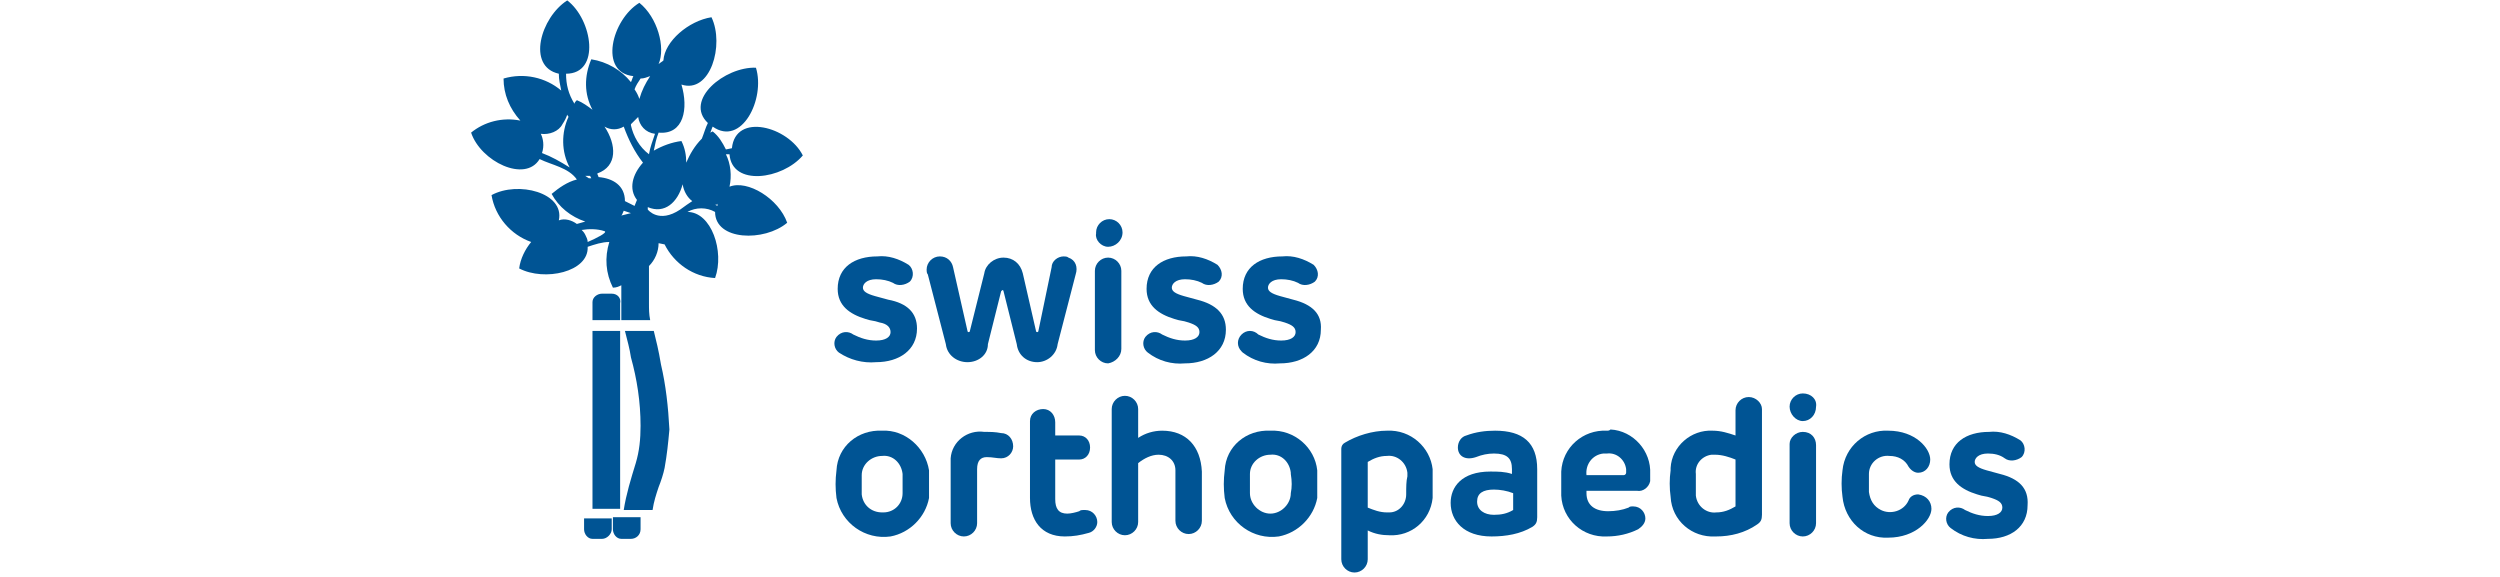 <svg xmlns="http://www.w3.org/2000/svg" xmlns:xlink="http://www.w3.org/1999/xlink" id="Layer_1" x="0px" y="0px" viewBox="0 0 208 48" style="enable-background:new 0 0 208 48;" xml:space="preserve"><style type="text/css">	.st0{fill:#005494;}</style><g id="Group_326" transform="translate(-684.405 -941.267)">	<path id="Path_291" class="st0" d="M733,985.3c0,0.4,0.3,0.8,0.7,0.8h0.1h0.7c0.4,0,0.8-0.4,0.8-0.8c0,0,0,0,0-0.1v-0.8H733  L733,985.3z"></path>	<path id="Path_293" class="st0" d="M735.4,985.3c0,0.4,0.3,0.8,0.7,0.8c0,0,0,0,0,0c0,0,0,0,0.1,0h0.7c0.4,0,0.8-0.3,0.8-0.8  c0,0,0-0.1,0-0.1v-0.9h-2.3C735.4,984.8,735.4,985.2,735.4,985.3"></path>	<path id="Path_288" class="st0" d="M745.3,953.6l-0.5,0.1c-0.3-0.6-0.6-1.1-1.1-1.5l-0.2,0.1c0.1-0.2,0.1-0.3,0.2-0.5  c2.4,1.7,4.4-2.3,3.6-4.9c-2.6-0.1-6,2.7-4,4.6c-0.2,0.4-0.3,0.8-0.5,1.3c-0.6,0.6-1,1.3-1.3,2c0-0.6-0.1-1.2-0.4-1.8  c-0.8,0.1-1.6,0.4-2.3,0.8c0.1-0.5,0.2-1,0.4-1.5c2.1,0.2,2.5-2,1.9-4c2.4,0.8,3.6-3.3,2.5-5.6c-1.9,0.3-3.9,2-4,3.6  c-0.1,0.1-0.3,0.2-0.4,0.3c0.6-1.4-0.1-3.9-1.6-5.1c-2.3,1.4-3.4,5.8-0.5,6.1c-0.1,0.2-0.1,0.3-0.2,0.5c-0.8-1-2-1.7-3.3-1.9  c-0.6,1.4-0.6,2.9,0.1,4.2c-0.4-0.3-0.8-0.6-1.3-0.8c-0.1,0.1-0.2,0.2-0.2,0.3c-0.5-0.8-0.7-1.6-0.7-2.5c2.9,0,2.2-4.5,0.1-6.1  c-2.2,1.4-3.4,5.5-0.7,6.1c0,0.5,0.1,0.9,0.2,1.4c-1.3-1.1-3.1-1.5-4.8-1c0,1.3,0.5,2.5,1.4,3.5c-1.5-0.3-3,0.1-4.1,1  c0.8,2.4,4.5,4.2,5.7,2.2c1,0.5,2.4,0.7,3.1,1.7c-0.8,0.2-1.5,0.7-2.1,1.2c0.6,1.1,1.6,1.9,2.8,2.3l-0.7,0.2  c-0.4-0.3-1-0.5-1.5-0.3c0.5-2.3-3.4-3.3-5.6-2.1c0.3,1.8,1.6,3.3,3.3,3.9c-0.5,0.6-0.9,1.4-1,2.2c2.1,1.1,5.8,0.3,5.7-1.8  c0.6-0.2,1.2-0.4,1.8-0.4c-0.4,1.3-0.3,2.6,0.3,3.8c0.3,0,0.5-0.1,0.7-0.2v2.9h2.4c-0.1-0.5-0.1-0.9-0.1-1.4v-3.1  c0.5-0.5,0.8-1.2,0.8-1.9l0.5,0.1c0.8,1.6,2.4,2.7,4.2,2.8c0.8-2.2-0.3-5.5-2.3-5.5c0.7-0.4,1.6-0.4,2.3,0c0,2.4,4.1,2.5,6,0.9  c-0.7-2-3.3-3.6-4.8-3c0.2-0.9,0.1-1.9-0.3-2.7h0.3c0.2,2.7,4.4,2.1,6.1,0.1C750,951.8,745.6,950.6,745.3,953.6 M729.5,954  L729.5,954c0.2-0.6,0.1-1.2-0.1-1.6c0.7,0.1,1.5-0.2,1.8-0.8c0.2-0.3,0.3-0.5,0.4-0.8c0,0.1,0.1,0.1,0.1,0.2  c-0.6,1.3-0.6,2.9,0.1,4.2C731,954.7,730.3,954.3,729.5,954 M737.7,947.8c0.3,0,0.5-0.1,0.8-0.2c-0.4,0.6-0.7,1.2-0.9,1.9  c-0.1-0.3-0.2-0.5-0.4-0.8C737.3,948.4,737.5,948.1,737.7,947.8 M733.1,955.9c0.1,0,0.3,0,0.4,0l0.1,0.2h-0.2L733.1,955.9z   M733.3,961.4c0-0.2-0.1-0.4-0.2-0.6c-0.1-0.2-0.2-0.3-0.3-0.4c0.6-0.1,1.3-0.1,1.9,0.1C735,960.6,734,961.1,733.3,961.4   M736.1,959.2c0.1-0.1,0.1-0.2,0.2-0.4l0.6,0.2L736.1,959.2z M737.4,957.9l-0.2,0.5l-0.8-0.4c0-1.3-1-1.9-2.2-2  c0-0.1-0.1-0.2-0.1-0.3c1.7-0.6,1.6-2.4,0.6-3.9c0.5,0.3,1.1,0.3,1.6,0c0.4,1.1,0.9,2.1,1.6,3C737,955.8,736.7,957,737.4,957.9   M736.9,951.7c0,0,0-0.1,0-0.1c0.2-0.2,0.4-0.4,0.6-0.6c0.1,0.7,0.6,1.3,1.4,1.4c-0.2,0.6-0.4,1.1-0.5,1.7  C737.6,953.5,737.1,952.6,736.9,951.7 M741,958.7c-1.8,1.2-2.7,0-2.7,0v-0.2c1.4,0.6,2.5-0.4,2.9-1.9c0.1,0.6,0.4,1.1,0.8,1.4  C741.7,958.2,741.4,958.4,741,958.7L741,958.7z M744.1,958.4l-0.2-0.1c0.1,0,0.2,0,0.2-0.1C744.1,958.3,744.1,958.3,744.1,958.4  L744.1,958.4z"></path>	<path id="Path_289" class="st0" d="M736,966.5c0.1-0.4-0.2-0.8-0.7-0.8c0,0-0.1,0-0.1,0h-0.7c-0.4,0-0.8,0.3-0.8,0.7  c0,0,0,0.1,0,0.1v1.4h2.3L736,966.5z"></path>	<path id="Path_290" class="st0" d="M733.7,983.6h2.3v-14.8h-2.3V983.6z"></path>	<path id="Path_292" class="st0" d="M739.4,971.6L739.4,971.6c-0.2-1.2-0.4-2-0.6-2.8h-2.4c0.2,0.8,0.4,1.5,0.5,2.2  c0.5,1.8,0.8,3.7,0.8,5.7c0,1.1-0.1,2.1-0.4,3.1c-0.4,1.3-0.8,2.6-1,3.9h2.4c0.1-0.7,0.3-1.3,0.5-1.9c0.2-0.5,0.4-1.1,0.5-1.6  c0.2-1.1,0.3-2.1,0.4-3.2C740,975.1,739.8,973.3,739.4,971.6"></path>	<path id="Path_294" class="st0" d="M834.4,974c-0.6,0-1.1,0.5-1.1,1.1c0,0,0,0,0,0c0,0.6,0.5,1.2,1.1,1.2h0c0.6,0,1.1-0.5,1.1-1.2  C835.6,974.5,835.1,974,834.4,974L834.4,974z"></path>	<path id="Path_295" class="st0" d="M844,982.4c-0.4,0-0.7,0.2-0.8,0.5c-0.4,0.9-1.5,1.2-2.3,0.8c-0.6-0.3-0.9-0.8-1-1.5v-1.5  c0-0.9,0.8-1.6,1.7-1.5c0,0,0,0,0,0h0c0.7,0,1.3,0.3,1.6,0.9c0.2,0.3,0.5,0.5,0.8,0.5c0.6,0,1-0.5,1-1.1c0,0,0,0,0,0c0,0,0,0,0,0  c0-0.9-1.2-2.4-3.5-2.4c-1.9-0.1-3.6,1.3-3.8,3.3c-0.1,0.7-0.1,1.5,0,2.2c0.2,2,1.8,3.5,3.8,3.4c2.3,0,3.6-1.5,3.6-2.4  C845.1,983,844.7,982.5,844,982.4C844.1,982.4,844.1,982.4,844,982.4C844.1,982.4,844,982.4,844,982.4"></path>	<path id="Path_296" class="st0" d="M834.4,977.2c-0.6,0-1.1,0.5-1.1,1c0,0,0,0,0,0c0,0,0,0,0,0.1v6.5c0,0.6,0.5,1.1,1.1,1.1  c0.6,0,1.1-0.5,1.1-1.1c0,0,0,0,0,0v-6.5C835.5,977.7,835.1,977.2,834.4,977.2C834.5,977.2,834.5,977.2,834.4,977.2L834.4,977.2"></path>	<path id="Path_297" class="st0" d="M850.8,980.7l-1.1-0.3c-0.7-0.2-1-0.4-1-0.7c0-0.3,0.3-0.7,1.1-0.7c0.5,0,1,0.1,1.4,0.4  c0.4,0.3,1,0.2,1.4-0.1c0.4-0.4,0.3-1.1-0.1-1.4c0,0,0,0,0,0l0,0c-0.8-0.5-1.7-0.8-2.6-0.7c-1.9,0-3.3,0.9-3.3,2.7  c0,1.4,1,2.1,2.3,2.5c0.6,0.2,0.6,0.1,1.2,0.3s0.9,0.4,0.9,0.8c0,0.4-0.4,0.7-1.2,0.7c-0.7,0-1.3-0.2-1.9-0.5  c-0.4-0.3-1-0.3-1.4,0.2l0,0c-0.3,0.4-0.2,1,0.2,1.3c0.9,0.7,2,1,3.1,0.9c1.9,0,3.3-1,3.3-2.8C853.2,981.9,852.4,981.1,850.8,980.7  "></path>	<path id="Path_298" class="st0" d="M829.9,974.3c-0.6,0-1.1,0.5-1.1,1.1v2.1c-0.6-0.2-1.2-0.4-1.9-0.4c-1.8-0.1-3.4,1.3-3.5,3.1  c0,0,0,0,0,0c0,0.1,0,0.1,0,0.2c-0.1,0.7-0.1,1.5,0,2.2c0.1,2,1.8,3.4,3.7,3.3c0,0,0,0,0,0l0.1,0c1.2,0,2.4-0.3,3.4-1  c0.3-0.2,0.4-0.4,0.4-0.8v-8.8C831,974.8,830.5,974.3,829.9,974.3L829.9,974.3 M828.8,983.4c-0.5,0.3-1,0.5-1.6,0.5  c-0.8,0.1-1.6-0.5-1.7-1.4c0,0,0,0,0,0c0-0.1,0-0.2,0-0.2c0-0.5,0-1,0-1.6c-0.1-0.8,0.5-1.5,1.3-1.6c0.1,0,0.2,0,0.3,0  c0.6,0,1.2,0.2,1.7,0.4L828.8,983.4z"></path>	<path id="Path_299" class="st0" d="M767.7,977.3c-0.5-0.1-0.9-0.1-1.4-0.1c-1.4-0.2-2.7,0.8-2.8,2.2c0,0.2,0,0.3,0,0.5v4.9  c0,0.6,0.5,1.1,1.1,1.1c0,0,0,0,0,0c0.6,0,1.1-0.5,1.1-1.1c0,0,0,0,0,0c0,0,0,0,0,0v-4.5c0-0.7,0.3-1,0.8-1c0.5,0,0.8,0.1,1.2,0.1  c0.6,0,1-0.5,1-1C768.7,977.8,768.3,977.3,767.7,977.3"></path>	<path id="Path_300" class="st0" d="M774.2,983.8c-0.3,0.1-0.7,0.2-1,0.2c-0.7,0-1-0.4-1-1.2v-3.3h2c0.5,0,0.9-0.4,0.9-1  s-0.4-1-0.9-1h-2v-1.1c0-0.6-0.4-1.1-1-1.1c-0.6,0-1.1,0.4-1.1,1c0,0,0,0,0,0.1v6.3c0,1.8,0.9,3.2,2.9,3.2c0.7,0,1.3-0.1,2-0.3  c0.4-0.1,0.7-0.5,0.7-0.9c0-0.5-0.4-1-1-1C774.4,983.7,774.3,983.7,774.2,983.8"></path>	<path id="Path_301" class="st0" d="M781.1,977.1c-0.7,0-1.4,0.2-2,0.6v-2.4c0-0.6-0.5-1.1-1.1-1.1s-1.1,0.5-1.1,1.1v9.4  c0,0.6,0.5,1.1,1.1,1.1c0.6,0,1.1-0.5,1.1-1.1c0,0,0,0,0,0v-4.9c0.5-0.4,1.1-0.7,1.7-0.7c0.8,0,1.4,0.5,1.4,1.3c0,0.1,0,0.2,0,0.2  v4c0,0.6,0.5,1.1,1.1,1.1c0.6,0,1.1-0.5,1.1-1.1l0,0v-4.1C784.3,978.4,783.1,977.1,781.1,977.1"></path>	<path id="Path_302" class="st0" d="M818.1,977.1c-2-0.1-3.7,1.4-3.8,3.4c0,0.7,0,1.3,0,2c0.1,2,1.8,3.5,3.8,3.4c0,0,0,0,0,0h0  c0.9,0,1.8-0.2,2.6-0.6c0.3-0.2,0.6-0.5,0.6-0.9c0-0.5-0.4-1-1-1c-0.2,0-0.3,0-0.4,0.1c-0.5,0.2-1.1,0.3-1.7,0.3  c-1.1,0-1.8-0.5-1.8-1.5v-0.2h4.2c0.5,0.1,1-0.3,1.1-0.8c0,0,0,0,0,0c0-0.1,0-0.1,0-0.2v-0.4c0.1-1.9-1.4-3.6-3.3-3.7c0,0,0,0,0,0  C818.3,977.1,818.2,977.1,818.1,977.1 M819.5,980.8h-3.1c-0.1-0.9,0.5-1.7,1.4-1.8c0.1,0,0.2,0,0.3,0c0.8-0.1,1.5,0.5,1.6,1.3  c0,0.1,0,0.2,0,0.3C819.7,980.7,819.6,980.8,819.5,980.8C819.5,980.8,819.5,980.8,819.5,980.8L819.5,980.8"></path>	<path id="Path_303" class="st0" d="M790.1,977.1c-2-0.1-3.7,1.3-3.8,3.3c-0.1,0.8-0.1,1.5,0,2.3c0.4,2.1,2.4,3.5,4.5,3.2  c1.6-0.3,2.9-1.6,3.2-3.2c0-0.8,0-1.5,0-2.3C793.8,978.5,792.1,977,790.1,977.1 M791.8,982.3c0,0.9-0.8,1.7-1.7,1.7  s-1.7-0.8-1.7-1.7c0-0.5,0-1.1,0-1.6c0-0.9,0.8-1.6,1.7-1.6h0c0.9-0.1,1.6,0.6,1.7,1.5c0,0,0,0,0,0.1  C791.9,981.3,791.9,981.8,791.8,982.3L791.8,982.3z"></path>	<path id="Path_304" class="st0" d="M757.8,977.1c-2-0.1-3.7,1.3-3.8,3.3c-0.1,0.8-0.1,1.5,0,2.3c0.4,2.1,2.4,3.5,4.5,3.2  c1.6-0.3,2.9-1.6,3.2-3.2c0-0.8,0-1.5,0-2.3C761.4,978.5,759.7,977,757.8,977.1 M759.5,982.3c0,0.9-0.7,1.6-1.6,1.6h-0.1  c-0.9,0-1.6-0.6-1.7-1.5c0,0,0,0,0,0c0-0.5,0-1.1,0-1.6c0-0.9,0.8-1.6,1.7-1.6c0,0,0,0,0,0h0c0.9-0.1,1.6,0.6,1.7,1.5  c0,0,0,0.1,0,0.1C759.5,981.3,759.5,981.8,759.5,982.3L759.5,982.3z"></path>	<path id="Path_305" class="st0" d="M808.8,977.1c-0.8,0-1.6,0.1-2.4,0.4c-0.4,0.1-0.7,0.5-0.7,1c0,0.7,0.6,1.1,1.5,0.8  c0.5-0.2,1-0.3,1.5-0.3c1.1,0,1.5,0.4,1.5,1.3v0.4c-0.6-0.2-1.2-0.2-1.8-0.2c-2.4,0-3.3,1.3-3.3,2.6c0,1.5,1.1,2.8,3.4,2.8  c1.2,0,2.4-0.2,3.4-0.8c0.3-0.2,0.4-0.4,0.4-0.8v-4C812.3,978.1,811.1,977.1,808.8,977.1 M810.3,983.7c-0.5,0.3-1,0.4-1.6,0.4  c-0.8,0-1.4-0.4-1.4-1.1c0-0.7,0.5-1,1.4-1c0.5,0,1.1,0.1,1.6,0.3V983.7z"></path>	<path id="Path_306" class="st0" d="M799.8,977.1c-1.2,0-2.5,0.4-3.5,1c-0.2,0.1-0.3,0.3-0.3,0.5v9.2c0,0.6,0.5,1.1,1.1,1.1  c0.6,0,1.1-0.5,1.1-1.1v-2.4c0.6,0.3,1.2,0.4,1.8,0.4c1.8,0.1,3.4-1.2,3.6-3.1c0-0.1,0-0.1,0-0.2c0-0.7,0-1.5,0-2.2  C803.4,978.5,801.8,977,799.8,977.1C799.8,977.1,799.8,977.1,799.8,977.1L799.8,977.1 M801.4,982.4c0,0.8-0.6,1.5-1.4,1.5  c0,0,0,0,0,0c-0.1,0-0.2,0-0.2,0c-0.6,0-1.1-0.2-1.6-0.4v-3.8c0.5-0.3,1-0.5,1.6-0.5c0.8-0.1,1.6,0.5,1.7,1.4c0,0.1,0,0.2,0,0.3  C801.4,981.3,801.4,981.8,801.4,982.4"></path>	<path id="Path_307" class="st0" d="M757.3,971.4c1.9,0,3.4-1,3.4-2.8c0-1.3-0.8-2.1-2.4-2.4l-1.1-0.3c-0.7-0.2-1-0.4-1-0.7  s0.3-0.7,1.1-0.7c0.5,0,1,0.1,1.4,0.3c0.4,0.3,1,0.2,1.4-0.1c0.4-0.4,0.3-1.1-0.1-1.4l0,0c-0.8-0.5-1.7-0.8-2.6-0.7  c-1.9,0-3.3,0.9-3.3,2.7c0,1.4,1,2.1,2.3,2.5c0.6,0.2,0.6,0.1,1.2,0.3c0.6,0.1,0.9,0.4,0.9,0.8s-0.4,0.7-1.2,0.7  c-0.7,0-1.3-0.2-1.9-0.5c-0.4-0.3-1-0.3-1.4,0.2l0,0c-0.3,0.4-0.2,1,0.2,1.3C755.1,971.2,756.2,971.5,757.3,971.4"></path>	<path id="Path_308" class="st0" d="M772.4,969.9l1.5-5.8c0.2-0.6,0-1.2-0.6-1.4c-0.1-0.1-0.3-0.1-0.4-0.1c-0.5,0-1,0.4-1,0.9  l-1.1,5.3c0,0,0,0.1-0.1,0.1c0,0-0.1,0-0.1-0.1l-1.1-4.8c-0.2-0.8-0.8-1.3-1.6-1.3c-0.8,0-1.5,0.6-1.6,1.3l-1.2,4.8  c0,0,0,0.1-0.1,0.1c0,0-0.1,0-0.1-0.1l-1.2-5.3c-0.1-0.5-0.5-0.9-1.1-0.9c-0.6,0-1.1,0.5-1.1,1.1c0,0.1,0,0.3,0.1,0.4l1.5,5.8  c0.1,0.9,0.9,1.5,1.8,1.5c0.9,0,1.7-0.6,1.7-1.5l1.1-4.4c0,0,0.1-0.1,0.1-0.1c0,0,0.1,0,0.1,0.1l1.1,4.4c0.1,0.9,0.8,1.5,1.7,1.5  C771.5,971.4,772.3,970.8,772.4,969.9"></path>	<path id="Path_309" class="st0" d="M776.6,961.8c0.6,0,1.2-0.5,1.2-1.2c0-0.6-0.5-1.1-1.1-1.1h0c-0.6,0-1.1,0.5-1.1,1.1  c0,0,0,0,0,0.1C775.5,961.2,776,961.8,776.6,961.8"></path>	<path id="Path_310" class="st0" d="M777.7,970.3v-6.5c0-0.6-0.5-1.1-1.1-1.1c0,0,0,0,0,0h0c-0.6,0-1.1,0.5-1.1,1.1c0,0,0,0,0,0.1  v6.5c0,0.6,0.5,1.1,1.1,1.1C777.2,971.4,777.7,970.9,777.7,970.3C777.7,970.3,777.7,970.3,777.7,970.3  C777.7,970.3,777.7,970.3,777.7,970.3"></path>	<path id="Path_311" class="st0" d="M784,966.2l-1.1-0.3c-0.7-0.2-1-0.4-1-0.7s0.3-0.7,1.1-0.7c0.5,0,1,0.1,1.4,0.3  c0.4,0.3,1,0.2,1.4-0.1c0.4-0.4,0.3-1-0.1-1.4c0,0,0,0,0,0l0,0c-0.8-0.5-1.7-0.8-2.6-0.7c-1.9,0-3.3,0.9-3.3,2.7  c0,1.4,1,2.1,2.3,2.5c0.6,0.2,0.6,0.1,1.2,0.3s0.9,0.4,0.9,0.8s-0.4,0.7-1.2,0.7c-0.7,0-1.3-0.2-1.9-0.5c-0.4-0.3-1-0.3-1.4,0.2  c0,0,0,0,0,0l0,0c-0.3,0.4-0.2,1,0.2,1.3c0.9,0.7,2,1,3.1,0.9c1.9,0,3.4-1,3.4-2.8C786.4,967.4,785.6,966.6,784,966.2"></path>	<path id="Path_312" class="st0" d="M792,966.2l-1.1-0.3c-0.7-0.2-1-0.4-1-0.7c0-0.3,0.3-0.7,1.1-0.7c0.5,0,1,0.1,1.4,0.3  c0.4,0.3,1,0.2,1.4-0.1c0.4-0.4,0.3-1-0.1-1.4c0,0,0,0,0,0l0,0c-0.8-0.5-1.7-0.8-2.6-0.7c-1.9,0-3.3,0.9-3.3,2.7  c0,1.4,1,2.1,2.3,2.5c0.6,0.2,0.6,0.1,1.2,0.3s0.9,0.4,0.9,0.8c0,0.4-0.4,0.7-1.2,0.7c-0.7,0-1.3-0.2-1.9-0.5c-0.4-0.4-1-0.4-1.4,0  c-0.4,0.4-0.4,1,0,1.4c0,0,0,0,0,0c0,0,0.1,0.1,0.1,0.1c0.9,0.7,2,1,3.1,0.9c1.9,0,3.4-1,3.4-2.8  C794.4,967.4,793.6,966.6,792,966.2"></path></g></svg>